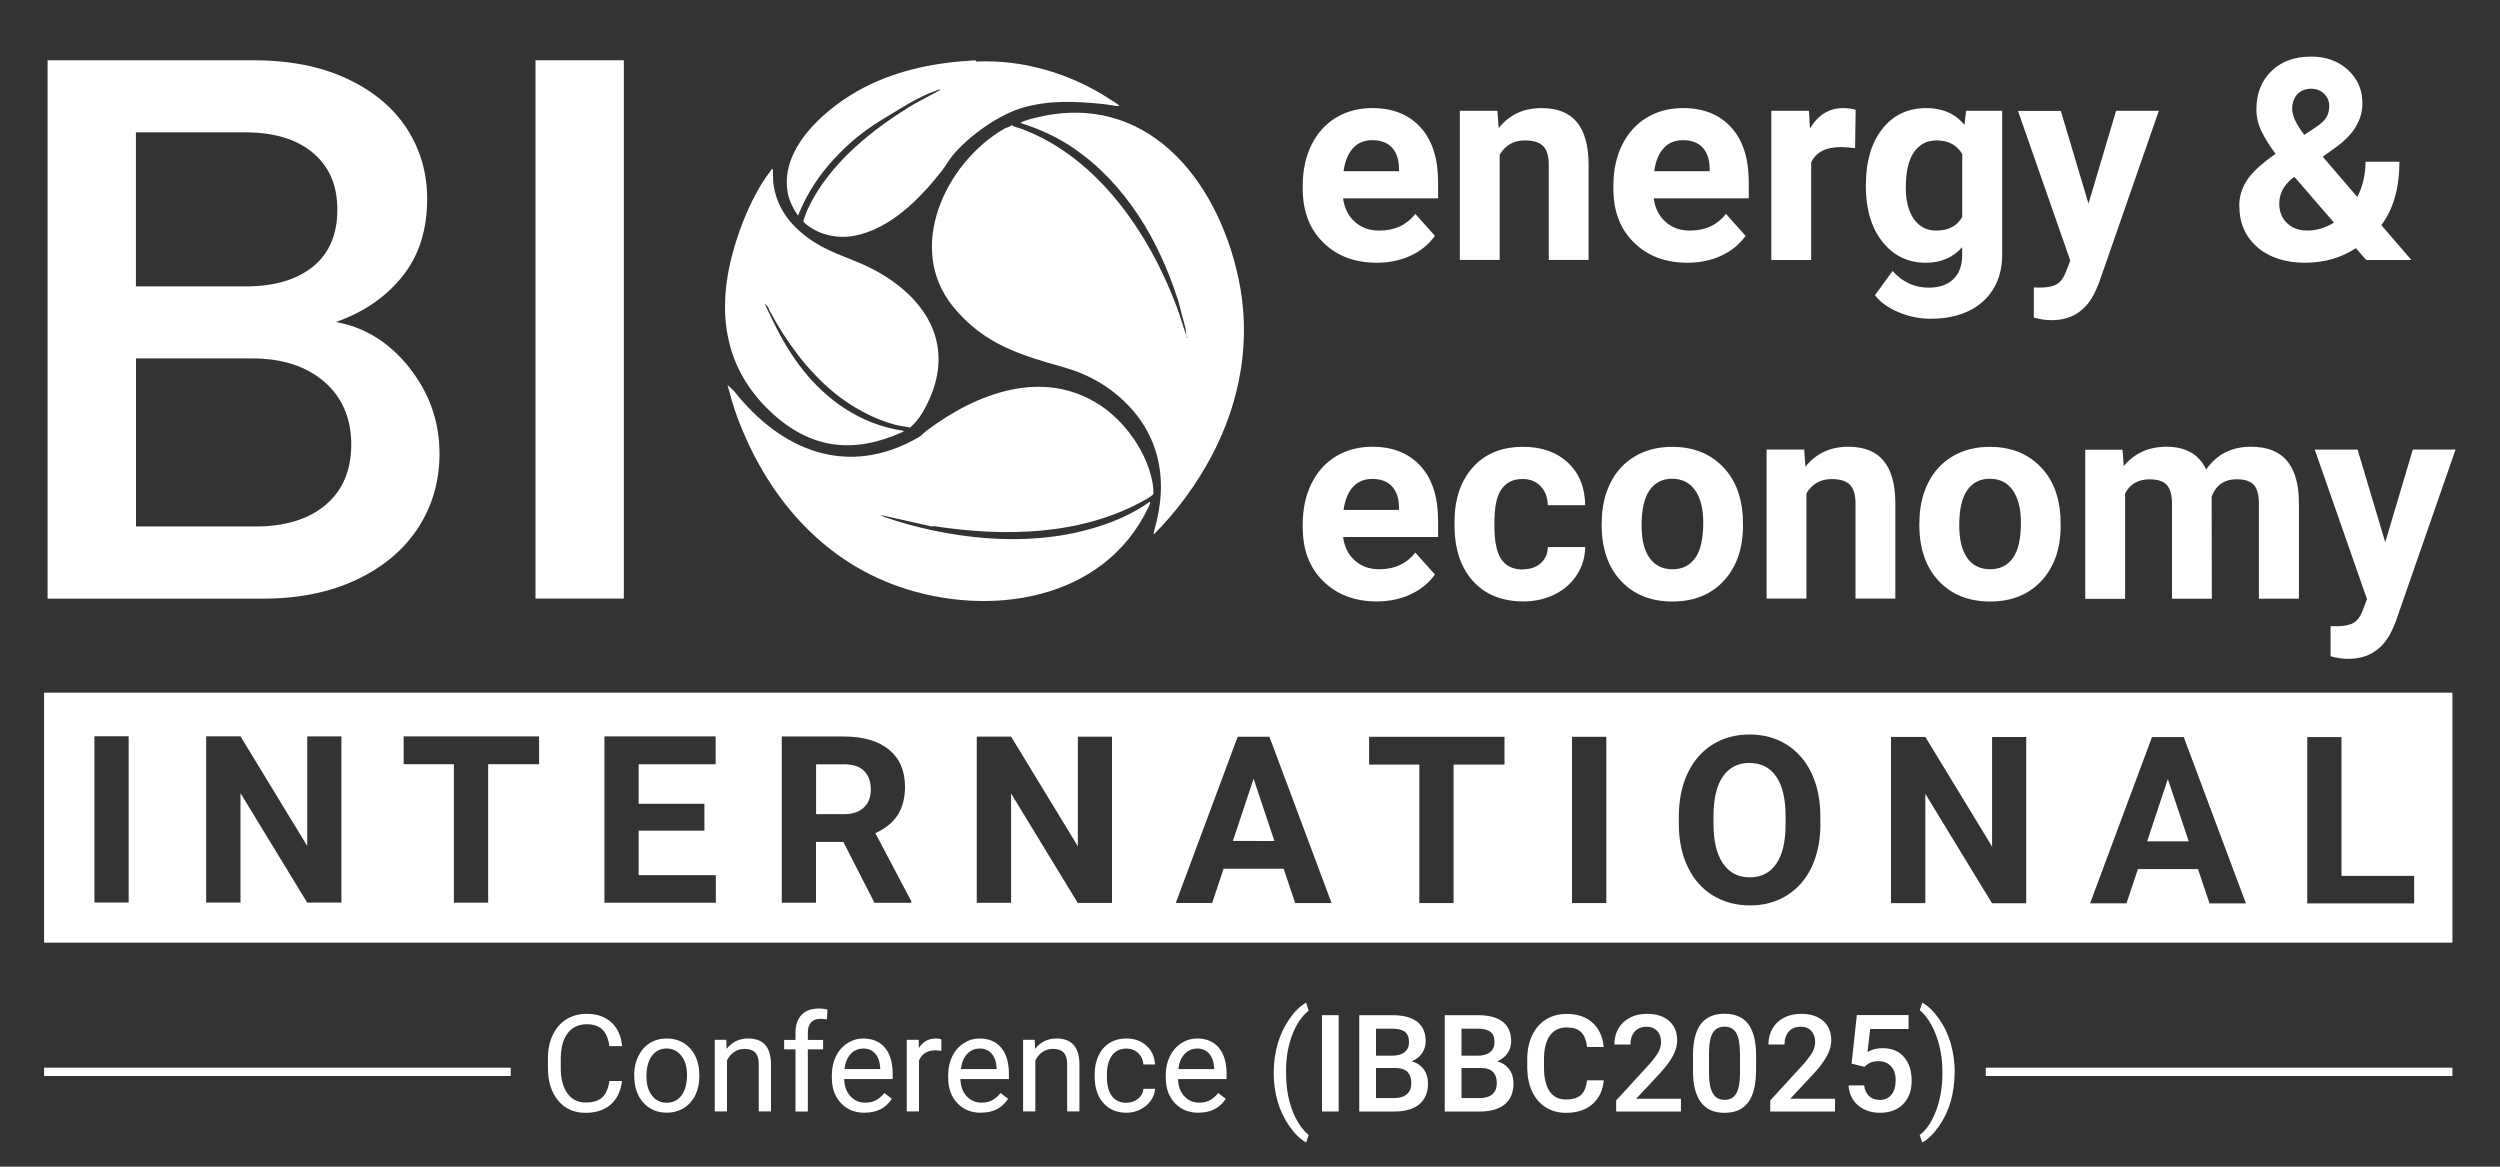 <svg xmlns="http://www.w3.org/2000/svg" id="Layer_1" data-name="Layer 1" viewBox="0 0 300 140"><rect x="0" y="0" width="300" height="140" fill="#333333" stroke="none"/><defs><style>      .cls-1 {        fill: #fff;      }    </style></defs><g><path class="cls-1" d="M209.95,91.55c-1.38,0-2.44.54-3.19,1.61-.75,1.07-1.13,2.64-1.14,4.72v.97c0,2.04.37,3.62,1.12,4.74.75,1.12,1.83,1.69,3.23,1.69,1.38,0,2.44-.54,3.18-1.62.74-1.08,1.12-2.66,1.12-4.73v-.97c0-2.09-.37-3.68-1.12-4.77-.75-1.09-1.82-1.63-3.21-1.63Z"></path><polygon class="cls-1" points="257.66 100.96 262.65 100.96 260.14 93.49 257.66 100.96"></polygon><path class="cls-1" d="M101.23,91.72h-3.3s0,5.98,0,5.98h3.32c1.03,0,1.83-.26,2.4-.79.57-.52.85-1.25.85-2.17,0-.94-.27-1.68-.8-2.22s-1.35-.81-2.46-.81Z"></path><polygon class="cls-1" points="147.95 100.91 152.93 100.92 150.43 93.45 147.95 100.91"></polygon><path class="cls-1" d="M5.29,83.12v30h289v-30H5.29ZM15.44,108.3h-4.11s0-19.95,0-19.95h4.11v19.95ZM40.97,108.31h-4.11s-8-13.13-8-13.13v13.13s-4.12,0-4.12,0v-19.95s4.12,0,4.12,0l8.01,13.16v-13.15s4.1,0,4.1,0v19.95ZM64.69,91.7h-6.11s0,16.62,0,16.62h-4.11s0-16.62,0-16.62h-6.03s0-3.33,0-3.33h16.25s0,3.34,0,3.34ZM85.9,108.33h-13.37s0-19.96,0-19.96h13.35s0,3.34,0,3.34h-9.24s0,4.75,0,4.75h7.89s0,3.22,0,3.22h-7.89s0,5.34,0,5.34h9.26s0,3.3,0,3.3ZM109.35,108.34h-4.41s-3.74-7.31-3.74-7.31h-3.28s0,7.3,0,7.3h-4.11v-19.95s7.42,0,7.42,0c2.36,0,4.17.53,5.45,1.58,1.28,1.05,1.92,2.54,1.92,4.45,0,1.36-.3,2.5-.88,3.4-.59.91-1.48,1.63-2.68,2.17l4.31,8.16v.19ZM133.44,108.35h-4.11s-8-13.13-8-13.13v13.12s-4.12,0-4.12,0v-19.95s4.12,0,4.12,0l8.01,13.16v-13.15s4.1,0,4.1,0v19.95ZM155.42,108.36l-1.38-4.11h-7.21s-1.37,4.11-1.37,4.11h-4.37s7.43-19.95,7.43-19.95h3.81s7.46,19.96,7.46,19.96h-4.37ZM180.54,91.75h-6.11s0,16.62,0,16.62h-4.11s0-16.62,0-16.62h-6.03s0-3.33,0-3.33h16.25s0,3.34,0,3.34ZM192.75,108.37h-4.11v-19.95s4.12,0,4.12,0v19.95ZM218.45,98.86c0,1.96-.35,3.69-1.04,5.16-.69,1.48-1.69,2.62-2.98,3.43-1.29.8-2.77,1.21-4.45,1.2-1.65,0-3.13-.4-4.43-1.19s-2.3-1.93-3.01-3.41-1.07-3.17-1.08-5.09v-.99c0-1.96.36-3.69,1.06-5.19.71-1.49,1.71-2.64,3-3.44s2.77-1.2,4.43-1.2c1.66,0,3.14.4,4.43,1.2,1.29.8,2.29,1.95,3,3.44.71,1.49,1.06,3.22,1.06,5.17v.89ZM243.15,108.39h-4.11l-8-13.13v13.12s-4.12,0-4.12,0v-19.95s4.12,0,4.12,0l8.01,13.16v-13.15s4.1,0,4.1,0v19.95ZM265.14,108.4l-1.38-4.11h-7.21s-1.37,4.11-1.37,4.11h-4.37s7.43-19.95,7.43-19.95h3.81s7.46,19.96,7.46,19.96h-4.37ZM289.71,108.41h-12.84s0-19.96,0-19.96h4.11v16.65s8.72,0,8.72,0v3.3Z"></path></g><g><path class="cls-1" d="M74.64,129.71c-.14,1.22-.59,2.17-1.35,2.83-.76.67-1.77,1-3.03,1-1.37,0-2.46-.49-3.28-1.47s-1.23-2.29-1.23-3.93v-1.11c0-1.08.19-2.02.58-2.83s.93-1.44,1.63-1.88c.7-.44,1.52-.66,2.45-.66,1.23,0,2.21.34,2.96,1.03.74.69,1.17,1.63,1.29,2.85h-1.53c-.13-.92-.42-1.59-.86-2.01-.44-.41-1.06-.62-1.86-.62-.97,0-1.74.36-2.29,1.08-.55.72-.83,1.75-.83,3.08v1.12c0,1.26.26,2.25.79,3,.52.74,1.26,1.11,2.2,1.11.85,0,1.5-.19,1.95-.58.45-.38.75-1.05.9-2h1.53Z"></path><path class="cls-1" d="M76.1,129c0-.84.17-1.6.5-2.27.33-.67.79-1.19,1.38-1.56.59-.37,1.26-.55,2.02-.55,1.17,0,2.12.41,2.84,1.21.72.81,1.08,1.89,1.08,3.23v.1c0,.84-.16,1.59-.48,2.25-.32.66-.78,1.18-1.37,1.55-.6.37-1.28.56-2.05.56-1.16,0-2.11-.41-2.83-1.21-.72-.81-1.08-1.88-1.08-3.22v-.1ZM77.57,129.17c0,.95.22,1.72.66,2.29.44.58,1.03.87,1.77.87s1.34-.29,1.78-.88.66-1.4.66-2.46c0-.94-.22-1.71-.67-2.29s-1.04-.88-1.78-.88-1.31.29-1.75.87c-.44.58-.67,1.4-.67,2.48Z"></path><path class="cls-1" d="M87.15,124.78l.05,1.08c.66-.83,1.51-1.24,2.57-1.24,1.82,0,2.73,1.02,2.75,3.07v5.68h-1.47v-5.69c0-.62-.15-1.08-.42-1.37-.28-.3-.71-.44-1.3-.44-.48,0-.89.13-1.25.38-.36.25-.64.59-.84,1v6.12h-1.47v-8.59h1.39Z"></path><path class="cls-1" d="M95.46,133.38v-7.46h-1.36v-1.13h1.36v-.88c0-.92.25-1.63.74-2.14s1.19-.75,2.09-.75c.34,0,.68.04,1.01.13l-.08,1.18c-.25-.05-.51-.07-.79-.07-.48,0-.84.14-1.1.42-.26.28-.39.68-.39,1.2v.91h1.83v1.13h-1.83v7.46h-1.47Z"></path><path class="cls-1" d="M103.76,133.53c-1.17,0-2.11-.38-2.84-1.15-.73-.77-1.1-1.79-1.1-3.07v-.27c0-.85.16-1.61.49-2.28.33-.67.78-1.19,1.37-1.57.58-.38,1.22-.57,1.9-.57,1.12,0,1.99.37,2.61,1.1.62.74.93,1.79.93,3.16v.61h-5.82c.02.85.27,1.53.74,2.05s1.08.78,1.81.78c.52,0,.96-.11,1.32-.32.36-.21.68-.49.95-.84l.9.7c-.72,1.11-1.8,1.66-3.24,1.66ZM103.57,125.83c-.59,0-1.09.22-1.49.65s-.65,1.04-.75,1.81h4.3v-.11c-.04-.75-.24-1.33-.6-1.74-.36-.41-.85-.62-1.46-.62Z"></path><path class="cls-1" d="M112.96,126.1c-.22-.04-.46-.06-.72-.06-.96,0-1.62.41-1.96,1.23v6.1h-1.47v-8.59h1.43l.02.99c.48-.77,1.16-1.15,2.05-1.15.29,0,.5.04.65.11v1.37Z"></path><path class="cls-1" d="M117.72,133.53c-1.17,0-2.11-.38-2.84-1.15-.73-.77-1.1-1.79-1.1-3.07v-.27c0-.85.16-1.61.49-2.28.33-.67.78-1.19,1.37-1.57.59-.38,1.22-.57,1.9-.57,1.12,0,1.99.37,2.6,1.1.62.74.93,1.79.93,3.16v.61h-5.82c.02.85.27,1.53.74,2.05.47.52,1.08.78,1.81.78.52,0,.96-.11,1.32-.32.36-.21.68-.49.95-.84l.9.7c-.72,1.11-1.8,1.66-3.24,1.66ZM117.54,125.83c-.59,0-1.09.22-1.49.65s-.65,1.04-.75,1.81h4.3v-.11c-.04-.75-.24-1.33-.6-1.74-.36-.41-.85-.62-1.46-.62Z"></path><path class="cls-1" d="M124.16,124.78l.05,1.08c.66-.83,1.51-1.24,2.57-1.24,1.82,0,2.73,1.02,2.75,3.07v5.68h-1.47v-5.69c0-.62-.15-1.08-.42-1.37-.28-.3-.71-.44-1.3-.44-.48,0-.89.13-1.26.38-.36.25-.64.59-.84,1v6.12h-1.47v-8.59h1.39Z"></path><path class="cls-1" d="M135.19,132.33c.52,0,.98-.16,1.38-.48.39-.32.61-.71.65-1.19h1.39c-.03.49-.2.96-.51,1.41-.31.45-.73.8-1.25,1.06s-1.07.4-1.66.4c-1.17,0-2.1-.39-2.79-1.17-.69-.78-1.04-1.85-1.04-3.2v-.25c0-.84.15-1.58.46-2.23.31-.65.75-1.16,1.32-1.52.58-.36,1.25-.54,2.04-.54.96,0,1.76.29,2.4.87.64.58.98,1.33,1.02,2.25h-1.39c-.04-.56-.25-1.01-.63-1.37-.38-.36-.85-.54-1.4-.54-.75,0-1.32.27-1.73.81-.41.54-.62,1.31-.62,2.33v.28c0,.99.2,1.75.61,2.29.41.54.99.8,1.75.8Z"></path><path class="cls-1" d="M143.83,133.53c-1.17,0-2.11-.38-2.84-1.15-.73-.77-1.1-1.79-1.1-3.07v-.27c0-.85.16-1.61.49-2.28.33-.67.78-1.19,1.37-1.57.58-.38,1.22-.57,1.9-.57,1.12,0,1.99.37,2.61,1.1.62.74.93,1.79.93,3.16v.61h-5.82c.02.85.27,1.53.74,2.05s1.08.78,1.81.78c.52,0,.96-.11,1.32-.32.36-.21.68-.49.95-.84l.9.7c-.72,1.11-1.8,1.66-3.24,1.66ZM143.64,125.83c-.59,0-1.09.22-1.49.65s-.65,1.04-.75,1.81h4.3v-.11c-.04-.75-.24-1.33-.6-1.74-.36-.41-.85-.62-1.46-.62Z"></path><path class="cls-1" d="M152.85,128.68c0-1.2.16-2.34.48-3.45.32-1.1.8-2.1,1.43-3,.63-.9,1.29-1.54,1.98-1.91l.3.97c-.77.59-1.41,1.5-1.9,2.72-.49,1.22-.77,2.58-.81,4.09v.67c0,2.04.37,3.82,1.11,5.32.45.9.98,1.6,1.6,2.11l-.3.9c-.7-.39-1.38-1.05-2.02-1.97-1.25-1.8-1.88-3.95-1.88-6.46Z"></path><path class="cls-1" d="M160.64,133.38h-2v-11.56h2v11.56Z"></path><path class="cls-1" d="M163.11,133.38v-11.56h3.96c1.31,0,2.3.26,2.99.79.68.52,1.02,1.31,1.02,2.34,0,.53-.14,1.01-.43,1.43-.29.42-.7.75-1.25.98.62.17,1.11.49,1.45.96.34.47.51,1.03.51,1.69,0,1.08-.35,1.92-1.04,2.5-.7.58-1.69.87-2.99.87h-4.22ZM165.12,126.68h1.97c.62,0,1.11-.14,1.46-.42s.53-.68.53-1.2c0-.57-.16-.98-.49-1.24-.33-.25-.83-.38-1.52-.38h-1.95v3.25ZM165.12,128.16v3.61h2.23c.63,0,1.12-.16,1.48-.47.35-.31.53-.75.53-1.3,0-1.2-.61-1.82-1.84-1.84h-2.4Z"></path><path class="cls-1" d="M173.37,133.38v-11.56h3.96c1.31,0,2.3.26,2.99.79.68.52,1.02,1.31,1.02,2.34,0,.53-.14,1.01-.43,1.43-.29.42-.7.75-1.25.98.62.17,1.11.49,1.45.96.34.47.51,1.03.51,1.69,0,1.08-.35,1.92-1.04,2.5-.7.58-1.69.87-2.99.87h-4.22ZM175.38,126.68h1.97c.62,0,1.11-.14,1.46-.42s.53-.68.53-1.2c0-.57-.16-.98-.49-1.24-.33-.25-.83-.38-1.52-.38h-1.95v3.25ZM175.38,128.16v3.61h2.23c.63,0,1.12-.16,1.48-.47.35-.31.53-.75.53-1.3,0-1.2-.61-1.82-1.84-1.84h-2.4Z"></path><path class="cls-1" d="M192.46,129.61c-.12,1.23-.57,2.2-1.37,2.89-.79.69-1.85,1.04-3.17,1.04-.92,0-1.73-.22-2.43-.66-.7-.44-1.24-1.06-1.62-1.86s-.58-1.74-.6-2.8v-1.08c0-1.09.19-2.05.58-2.88s.94-1.47,1.66-1.92,1.56-.67,2.5-.67c1.28,0,2.3.35,3.08,1.04s1.23,1.67,1.36,2.93h-2c-.1-.83-.34-1.43-.73-1.8-.39-.37-.96-.55-1.71-.55-.87,0-1.54.32-2.01.96-.47.64-.71,1.58-.72,2.81v1.03c0,1.25.22,2.2.67,2.86.45.66,1.1.99,1.97.99.79,0,1.38-.18,1.78-.53s.65-.95.75-1.77h2Z"></path><path class="cls-1" d="M201.71,133.38h-7.77v-1.33l3.85-4.2c.56-.62.95-1.14,1.19-1.55.24-.42.35-.83.35-1.25,0-.55-.15-1-.46-1.33s-.73-.51-1.25-.51c-.62,0-1.11.19-1.45.57s-.52.9-.52,1.56h-1.93c0-.7.16-1.34.48-1.9.32-.56.78-1,1.37-1.31s1.28-.47,2.06-.47c1.12,0,2.01.28,2.66.85s.97,1.34.97,2.34c0,.58-.16,1.18-.49,1.81-.33.63-.86,1.35-1.6,2.16l-2.83,3.03h5.37v1.54Z"></path><path class="cls-1" d="M210.72,128.51c0,1.66-.31,2.92-.93,3.76-.62.84-1.57,1.27-2.84,1.27s-2.19-.41-2.82-1.24-.96-2.04-.97-3.66v-2c0-1.66.31-2.91.93-3.74.62-.83,1.57-1.25,2.85-1.25s2.21.41,2.83,1.21c.62.81.94,2.02.96,3.64v2ZM208.79,126.35c0-1.09-.15-1.88-.44-2.39s-.77-.76-1.41-.76-1.09.24-1.39.72c-.3.48-.45,1.23-.47,2.24v2.62c0,1.08.15,1.88.45,2.41s.78.79,1.42.79,1.08-.25,1.38-.73c.3-.49.45-1.26.47-2.3v-2.61Z"></path><path class="cls-1" d="M220.2,133.38h-7.77v-1.33l3.85-4.2c.55-.62.95-1.14,1.19-1.55.23-.42.35-.83.35-1.25,0-.55-.16-1-.46-1.33-.31-.34-.73-.51-1.25-.51-.62,0-1.11.19-1.45.57s-.52.9-.52,1.56h-1.93c0-.7.16-1.34.48-1.9.32-.56.78-1,1.37-1.31.6-.31,1.28-.47,2.06-.47,1.12,0,2.01.28,2.66.85.65.56.97,1.34.97,2.34,0,.58-.16,1.18-.49,1.81-.33.63-.86,1.35-1.6,2.16l-2.83,3.03h5.37v1.54Z"></path><path class="cls-1" d="M222.19,127.64l.63-5.83h6.21v1.67h-4.61l-.32,2.76c.53-.31,1.14-.46,1.81-.46,1.1,0,1.96.35,2.57,1.06s.92,1.65.92,2.84-.34,2.11-1.02,2.81c-.68.7-1.61,1.04-2.79,1.04-1.06,0-1.94-.3-2.63-.9-.7-.6-1.07-1.39-1.13-2.38h1.87c.07.56.28.99.6,1.29.33.3.76.45,1.29.45.59,0,1.05-.21,1.39-.63.33-.42.5-1,.5-1.73s-.18-1.26-.55-1.67-.87-.62-1.51-.62c-.35,0-.65.05-.89.14-.24.09-.51.27-.79.54l-1.54-.38Z"></path><path class="cls-1" d="M234.55,128.76c0,1.18-.16,2.31-.46,3.39-.31,1.08-.78,2.08-1.42,3-.64.92-1.31,1.57-2,1.95l-.31-.9c.82-.62,1.47-1.59,1.97-2.91.49-1.32.75-2.78.76-4.38v-.25c0-1.11-.12-2.15-.35-3.1-.23-.96-.56-1.81-.97-2.57-.42-.76-.88-1.35-1.4-1.77l.31-.9c.7.39,1.36,1.03,2,1.94s1.11,1.9,1.42,2.99c.31,1.09.47,2.26.47,3.5Z"></path></g><rect class="cls-1" x="5.29" y="128.12" width="56" height="1"></rect><rect class="cls-1" x="238.29" y="128.12" width="56" height="1"></rect><g><g><path class="cls-1" d="M165.21,31.53c-2.62,0-4.76-.8-6.41-2.42-1.65-1.61-2.47-3.75-2.47-6.43v-.46c0-1.8.35-3.4,1.04-4.82.7-1.42,1.68-2.51,2.95-3.28,1.27-.77,2.73-1.15,4.36-1.15,2.45,0,4.37.77,5.78,2.31,1.41,1.54,2.11,3.73,2.11,6.57v1.95h-11.4c.15,1.17.62,2.11,1.4,2.81.78.71,1.76,1.06,2.95,1.06,1.84,0,3.28-.67,4.32-2l2.35,2.63c-.72,1.02-1.69,1.81-2.91,2.38-1.22.57-2.58.85-4.07.85ZM164.67,16.82c-.95,0-1.72.32-2.31.96s-.97,1.56-1.13,2.76h6.65v-.38c-.02-1.06-.31-1.88-.86-2.47-.55-.58-1.33-.87-2.35-.87Z"></path><path class="cls-1" d="M179.69,13.3l.15,2.07c1.28-1.6,2.99-2.4,5.14-2.4,1.9,0,3.31.56,4.23,1.67.93,1.11,1.4,2.78,1.42,4.99v11.56h-4.78v-11.44c0-1.02-.22-1.75-.66-2.21s-1.17-.69-2.2-.69c-1.35,0-2.35.57-3.03,1.72v12.62h-4.78V13.3h4.5Z"></path><path class="cls-1" d="M202.49,31.53c-2.62,0-4.76-.8-6.41-2.42-1.65-1.61-2.47-3.75-2.47-6.43v-.46c0-1.8.35-3.4,1.04-4.82.7-1.42,1.68-2.51,2.95-3.28,1.27-.77,2.73-1.15,4.36-1.15,2.45,0,4.37.77,5.78,2.31,1.41,1.54,2.11,3.73,2.11,6.57v1.95h-11.4c.15,1.17.62,2.11,1.4,2.81.78.71,1.76,1.06,2.95,1.06,1.84,0,3.28-.67,4.32-2l2.35,2.63c-.72,1.02-1.69,1.81-2.91,2.38-1.22.57-2.58.85-4.07.85ZM201.95,16.82c-.95,0-1.72.32-2.31.96s-.97,1.56-1.13,2.76h6.65v-.38c-.02-1.06-.31-1.88-.86-2.47-.55-.58-1.33-.87-2.35-.87Z"></path><path class="cls-1" d="M222.62,17.78c-.65-.09-1.22-.13-1.72-.13-1.81,0-2.99.61-3.56,1.84v11.71h-4.78V13.3h4.51l.13,2.13c.96-1.64,2.29-2.46,3.99-2.46.53,0,1.03.07,1.49.21l-.07,4.6Z"></path><path class="cls-1" d="M223.91,22.11c0-2.74.65-4.96,1.96-6.63s3.07-2.51,5.28-2.51c1.96,0,3.49.67,4.58,2.02l.2-1.69h4.33v17.3c0,1.57-.36,2.93-1.07,4.09-.71,1.16-1.71,2.04-3,2.65-1.29.61-2.8.91-4.53.91-1.31,0-2.59-.26-3.84-.79s-2.19-1.2-2.83-2.03l2.12-2.91c1.19,1.33,2.63,2,4.33,2,1.27,0,2.25-.34,2.96-1.02.71-.68,1.06-1.64,1.06-2.88v-.96c-1.1,1.25-2.55,1.87-4.35,1.87-2.15,0-3.89-.84-5.22-2.52-1.33-1.68-1.99-3.91-1.99-6.69v-.2ZM228.69,22.47c0,1.62.33,2.89.98,3.82.65.92,1.54,1.38,2.68,1.38,1.46,0,2.5-.55,3.12-1.64v-7.54c-.64-1.09-1.67-1.64-3.09-1.64-1.15,0-2.05.47-2.7,1.41-.66.94-.98,2.34-.98,4.21Z"></path><path class="cls-1" d="M250.62,24.43l3.31-11.13h5.13l-7.19,20.67-.4.94c-1.07,2.34-2.83,3.51-5.29,3.51-.69,0-1.4-.11-2.12-.31v-3.62l.73.02c.9,0,1.58-.14,2.03-.41s.8-.73,1.05-1.37l.56-1.47-6.27-17.95h5.14l3.32,11.13Z"></path><path class="cls-1" d="M268.71,24.71c0-1.11.31-2.14.93-3.09.62-.95,1.77-2,3.43-3.16-.72-.96-1.28-1.86-1.69-2.7-.41-.84-.61-1.72-.61-2.64,0-1.88.59-3.4,1.78-4.57,1.18-1.17,2.78-1.76,4.79-1.76,1.8,0,3.27.54,4.42,1.6,1.15,1.07,1.73,2.4,1.73,4,0,1.92-.97,3.61-2.91,5.08l-1.85,1.34,4.15,4.83c.65-1.28.98-2.69.98-4.23h4.07c0,3.13-.72,5.67-2.17,7.61l3.61,4.18h-5.42l-1.24-1.42c-1.78,1.17-3.82,1.75-6.12,1.75s-4.29-.63-5.72-1.88c-1.43-1.25-2.15-2.9-2.15-4.94ZM276.82,27.67c1.15,0,2.23-.32,3.26-.96l-4.75-5.48-.35.25c-.98.84-1.47,1.82-1.47,2.95,0,.96.31,1.74.92,2.33.61.6,1.41.9,2.39.9ZM275.06,13.05c0,.83.48,1.87,1.46,3.13l1.27-.84c.65-.42,1.1-.83,1.35-1.22s.37-.87.37-1.42-.2-1.03-.61-1.44c-.41-.41-.93-.61-1.57-.61-.68,0-1.23.22-1.65.66-.41.44-.62,1.03-.62,1.75Z"></path><path class="cls-1" d="M165.21,72.17c-2.62,0-4.76-.8-6.41-2.42-1.65-1.61-2.47-3.75-2.47-6.43v-.46c0-1.8.35-3.4,1.04-4.82.7-1.42,1.68-2.51,2.95-3.28,1.27-.77,2.73-1.15,4.36-1.15,2.45,0,4.37.77,5.78,2.31,1.41,1.54,2.11,3.73,2.11,6.57v1.95h-11.4c.15,1.17.62,2.11,1.4,2.81.78.71,1.76,1.06,2.95,1.06,1.84,0,3.28-.67,4.32-2l2.35,2.63c-.72,1.02-1.69,1.81-2.91,2.38-1.22.57-2.58.85-4.07.85ZM164.67,57.47c-.95,0-1.72.32-2.31.96s-.97,1.56-1.13,2.76h6.65v-.38c-.02-1.06-.31-1.88-.86-2.47-.55-.58-1.33-.87-2.35-.87Z"></path><path class="cls-1" d="M182.73,68.32c.88,0,1.6-.24,2.15-.73.55-.48.84-1.13.86-1.94h4.48c-.01,1.21-.34,2.32-.99,3.33-.65,1.01-1.54,1.79-2.67,2.35s-2.38.84-3.75.84c-2.56,0-4.58-.81-6.05-2.44-1.48-1.63-2.22-3.87-2.22-6.74v-.31c0-2.76.73-4.96,2.2-6.6,1.47-1.64,3.48-2.46,6.04-2.46,2.24,0,4.03.64,5.38,1.91s2.04,2.97,2.06,5.09h-4.48c-.02-.93-.31-1.69-.86-2.27-.55-.58-1.28-.87-2.18-.87-1.11,0-1.95.41-2.52,1.22-.57.81-.85,2.13-.85,3.95v.5c0,1.84.28,3.17.84,3.98.56.8,1.42,1.21,2.56,1.21Z"></path><path class="cls-1" d="M192.21,62.73c0-1.78.34-3.36,1.03-4.75.68-1.39,1.67-2.46,2.95-3.22,1.28-.76,2.78-1.14,4.47-1.14,2.41,0,4.38.74,5.91,2.22,1.53,1.48,2.38,3.48,2.56,6.02l.03,1.22c0,2.75-.77,4.95-2.3,6.61-1.53,1.66-3.59,2.49-6.17,2.49s-4.64-.83-6.18-2.48c-1.54-1.65-2.31-3.9-2.31-6.75v-.21ZM196.99,63.06c0,1.7.32,3,.96,3.9.64.9,1.55,1.35,2.75,1.35s2.06-.45,2.71-1.33.98-2.31.98-4.27c0-1.67-.33-2.96-.98-3.88s-1.57-1.38-2.75-1.38-2.07.46-2.71,1.37c-.64.91-.96,2.32-.96,4.23Z"></path><path class="cls-1" d="M216.5,53.94l.15,2.07c1.28-1.6,2.99-2.4,5.14-2.4,1.9,0,3.31.56,4.23,1.67.93,1.11,1.4,2.78,1.42,4.99v11.56h-4.78v-11.44c0-1.02-.22-1.75-.66-2.21s-1.17-.69-2.2-.69c-1.35,0-2.35.57-3.03,1.72v12.62h-4.78v-17.89h4.5Z"></path><path class="cls-1" d="M230.33,62.73c0-1.78.34-3.36,1.03-4.75.68-1.39,1.67-2.46,2.95-3.22,1.28-.76,2.78-1.14,4.47-1.14,2.41,0,4.38.74,5.91,2.22,1.53,1.48,2.38,3.48,2.56,6.02l.03,1.22c0,2.75-.77,4.95-2.3,6.61-1.53,1.66-3.59,2.49-6.17,2.49s-4.64-.83-6.18-2.48c-1.54-1.65-2.31-3.9-2.31-6.75v-.21ZM235.11,63.06c0,1.7.32,3,.96,3.9.64.9,1.55,1.35,2.75,1.35s2.06-.45,2.71-1.33.98-2.31.98-4.27c0-1.67-.33-2.96-.98-3.88s-1.57-1.38-2.75-1.38-2.07.46-2.71,1.37c-.64.91-.96,2.32-.96,4.23Z"></path><path class="cls-1" d="M254.7,53.94l.15,2c1.27-1.55,2.98-2.33,5.14-2.33,2.3,0,3.89.91,4.75,2.73,1.26-1.82,3.05-2.73,5.38-2.73,1.94,0,3.38.56,4.33,1.7.95,1.13,1.42,2.83,1.42,5.1v11.43h-4.8v-11.41c0-1.02-.2-1.76-.59-2.22-.4-.47-1.1-.7-2.1-.7-1.43,0-2.43.68-2.98,2.05l.02,12.29h-4.78v-11.39c0-1.04-.2-1.79-.61-2.25-.41-.46-1.1-.69-2.08-.69-1.36,0-2.34.56-2.94,1.69v12.65h-4.78v-17.89h4.48Z"></path><path class="cls-1" d="M286.23,65.07l3.31-11.13h5.13l-7.19,20.67-.4.94c-1.07,2.34-2.83,3.51-5.29,3.51-.69,0-1.4-.11-2.12-.31v-3.62l.73.02c.9,0,1.58-.14,2.03-.41s.8-.73,1.05-1.37l.56-1.47-6.27-17.95h5.14l3.32,11.13Z"></path></g><g><path class="cls-1" d="M49.12,44.13c2.42,3.04,3.62,6.48,3.62,10.32,0,3.28-.85,6.24-2.56,8.88-1.71,2.63-4.17,4.71-7.39,6.23-3.22,1.52-6.97,2.28-11.25,2.28H5.71V7.23h24.63c4.4,0,8.18.74,11.34,2.23,3.16,1.49,5.54,3.49,7.16,6,1.61,2.51,2.42,5.31,2.42,8.41,0,3.72-.99,6.82-2.97,9.29-1.98,2.48-4.65,4.31-7.99,5.48,3.47.62,6.41,2.45,8.83,5.48ZM16.31,34.37h13.11c3.47,0,6.18-.79,8.13-2.37s2.93-3.86,2.93-6.83-.98-5.19-2.93-6.83c-1.95-1.64-4.66-2.46-8.13-2.46h-13.11v18.5ZM39.08,60.58c2.05-1.73,3.07-4.15,3.07-7.25s-1.08-5.67-3.25-7.53-5.05-2.79-8.64-2.79h-13.94v20.17h14.31c3.59,0,6.41-.87,8.46-2.6Z"></path><path class="cls-1" d="M74.86,7.23v64.6h-10.6V7.23h10.6Z"></path><g><path class="cls-1" d="M121.42,15.01c.28.25.75.29,1.1.43,9.22,3.41,15.45,12.66,18.74,21.52.41,1.09.7,2.24,1.11,3.33l-.12-.95-.89-3.33c-2.3-7.17-6.23-13.9-12.53-18.23-1.95-1.34-4.15-2.33-6.4-3.03.53-.3,1.23-.47,1.83-.62,13.22-3.27,21.74,7.24,24.33,19.14,1.61,7.37.32,14.8-3.19,21.43-1.82,3.44-4.18,6.67-6.93,9.42-.06,0,.02-.4.04-.47,1.82-6.19.63-12.02-4.5-16.29-1.86-1.55-4.01-2.62-6.31-3.27-5.23-1.48-9.57-2.74-13.27-7.22-5.83-7.05-1-17.31,6.06-21.41.28-.17.65-.19.92-.46ZM142.39,40.42c-.07.04,0,.15.07.1s0-.15-.07-.1Z"></path><path class="cls-1" d="M111.78,63.17c-1.04-.24-2.24-.5-3.32-.75-.95-.22-1.91-.42-2.86-.63l.65.3c.45.1.88.3,1.32.43,7.95,2.4,17.04,3.21,25.04.4,1.92-.67,3.76-1.56,5.4-2.74.03.21-.11.52-.21.71-5.35,11.26-19.16,13.25-29.91,9.51-9.51-3.3-15.97-11.1-19.41-20.33-.47-1.26-.83-2.58-1.18-3.87l.78.72c5.7,7.22,13.66,10.43,22.11,5.58.47-.27.68-.59,1.04-.85,5.99-4.49,13.96-7.51,20.79-3.02,2.79,1.83,5.17,5.08,6.05,8.28.21.76.36,1.56.34,2.35-.06.16-.63.52-.83.63-7.7,4.4-16.95,4.55-25.48,3.25-.13-.02-.26.06-.32.05Z"></path><path class="cls-1" d="M92.74,20.27l.04,1.54c.35,3.29,2.35,5.63,5.06,7.33,2.07,1.3,4.45,1.93,6.62,3.02,6.48,3.27,10.28,9.02,6.92,16.06-.56,1.18-1.17,2.23-2.18,3.1-.55-.15-1.15-.19-1.7-.33-2.67-.69-5.37-2.18-7.5-3.95-3.11-2.58-5.66-6.05-7.55-9.59-.1-.19-.21-.34-.24-.57l-.48-.49,1.1,2.28c1.98,4.1,4.65,7.82,8.54,10.35,2.13,1.38,4.53,2.32,7.04,2.67.07.07-.05.13-.12.16-5.89,2.66-11.08,2.05-15.86-2.48s-6.16-10.16-5.09-16.4c.65-3.79,2.56-9.14,5.07-12.37.09-.12.12-.27.31-.33Z"></path><path class="cls-1" d="M117.03,7.24l.14.15c5.56-.28,11.36,1.45,16.04,4.53.37.25.84.46,1.12.82-.67-.03-1.36-.2-2.01-.26-3.22-.32-6.31-.48-9.48.41-2.93.81-6.6,3.43-8.54,5.79-.47.58-.84,1.27-1.31,1.86-2.63,3.35-6.2,6.96-10.51,7.76-2.09.39-4.44-.16-6.02-1.63l-.05-.19c.17-.47.34-1.02.56-1.47,2.53-5.39,7.78-9.57,12.78-12.56l3.08-1.65c-.06-.15-.36.03-.5.08-2.39.84-4.42,2.25-6.57,3.53-2.42,1.45-4.65,3.4-6.49,5.59-1.45,1.73-2.68,3.77-3.5,5.87-.58-.79-1.06-1.77-1.24-2.74-1.02-5.51,4.85-10.4,9.17-12.64,4.12-2.13,8.71-3.01,13.32-3.25Z"></path></g></g></g></svg>